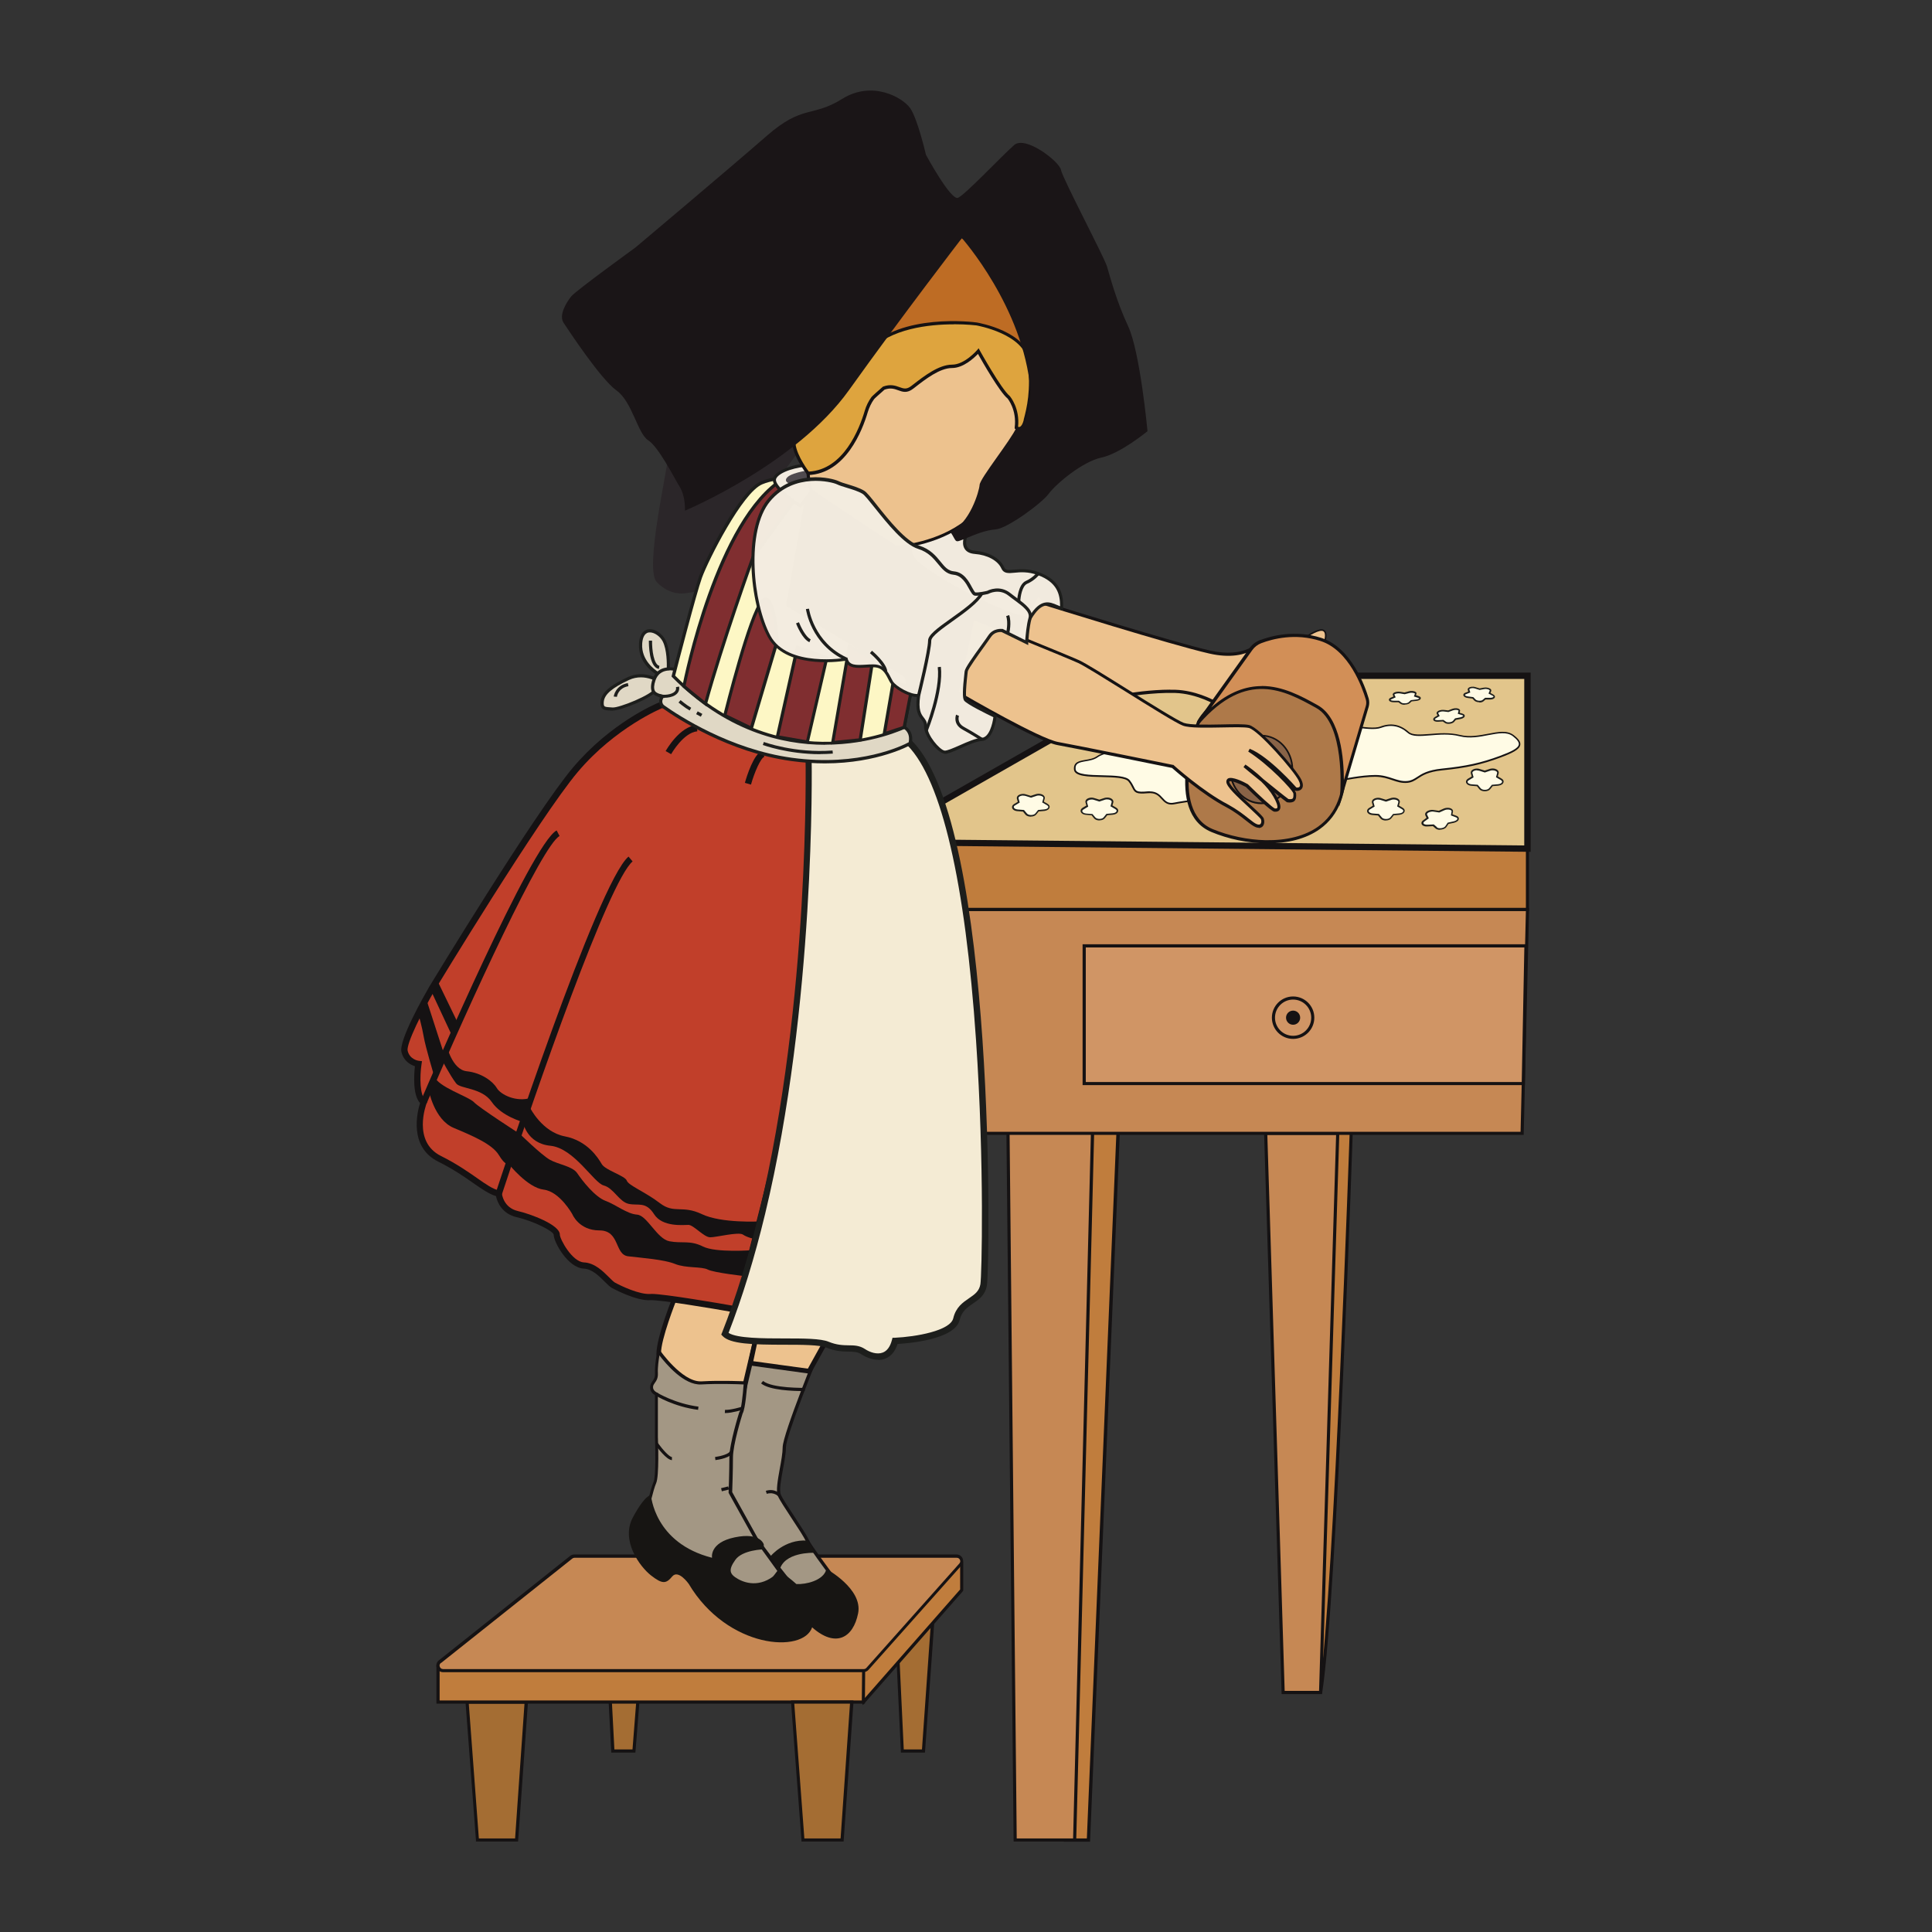 <?xml version="1.0" encoding="UTF-8"?>
<svg xmlns="http://www.w3.org/2000/svg" version="1.1" viewBox="0 0 199.43 199.43">
  <rect x="0" y="0" width="199.43" height="199.43" fill="#333333" stroke="none"/>
  <defs>
    <style>
      .cls-1 {
        fill: #151213;
      }

      .cls-2 {
        fill: #fffbe5;
      }

      .cls-3 {
        fill: #e0d8c5;
      }

      .cls-4 {
        fill: #dea43e;
      }

      .cls-5 {
        fill: #a46d33;
      }

      .cls-6 {
        fill: #edc28e;
      }

      .cls-7 {
        fill: #171513;
      }

      .cls-8 {
        fill: #d28f57;
      }

      .cls-9 {
        fill: #1d1e1c;
      }

      .cls-10 {
        fill: #f4ebd4;
      }

      .cls-11 {
        fill: #c07d3d;
      }

      .cls-12 {
        fill: #fdf7c5;
      }

      .cls-13 {
        fill: #ae7949;
      }

      .cls-14 {
        fill: #a39784;
      }

      .cls-15 {
        fill: #e2c58b;
      }

      .cls-16 {
        opacity: .99;
      }

      .cls-17 {
        opacity: .99;
      }

      .cls-18 {
        fill: #be6c24;
      }

      .cls-19 {
        fill: #d09565;
      }

      .cls-20 {
        fill: #896347;
      }

      .cls-21 {
        fill: #c68854;
      }

      .cls-22 {
        fill: #2b2629;
      }

      .cls-23 {
        fill: #1a1517;
      }

      .cls-24 {
        fill: #f3ece0;
      }

      .cls-25 {
        fill: #c13f2a;
      }

      .cls-26 {
        fill: #802e30;
      }

      .cls-27 {
        fill: #4f4a4e;
      }
    </style>
  </defs>
  <!-- Generator: Adobe Illustrator 28.7.1, SVG Export Plug-In . SVG Version: 1.2.0 Build 142)  -->
  <g>
    <g id="fille">
      <g>
        <g>
          <polygon class="cls-5" points="48.22 175.7 54.32 175.7 53.33 189.93 49.28 189.93 48.22 175.7"/>
          <path class="cls-1" d="M53.48,190.09h-4.35v-.15s-1.09-14.41-1.09-14.41h6.46v.17s-1.02,14.39-1.02,14.39ZM49.43,189.77h3.74l.97-13.91h-5.75l1.04,13.91Z"/>
        </g>
        <g>
          <g>
            <polygon class="cls-5" points="62.51 166.51 66.55 166.51 65.44 180.75 63.25 180.75 62.51 166.51"/>
            <path class="cls-1" d="M65.59,180.91h-2.49l-.76-14.56h4.39v.18s-1.14,14.38-1.14,14.38ZM63.41,180.58h1.88l1.09-13.91h-3.69l.73,13.91Z"/>
          </g>
          <g>
            <polygon class="cls-5" points="92.4 164.95 96.45 164.95 95.33 180.75 93.15 180.75 92.4 164.95"/>
            <path class="cls-1" d="M95.48,180.91h-2.49v-.16s-.76-15.96-.76-15.96h4.39v.17s-1.14,15.94-1.14,15.94ZM93.3,180.58h1.87l1.09-15.47h-3.7l.73,15.47Z"/>
          </g>
          <g>
            <path class="cls-11" d="M89.12,175.7l10.15-11.56v-2.86c0-.05-.07-.08-.11-.04l-11.24,11.69,1.19,2.77Z"/>
            <path class="cls-1" d="M89.07,176l-1.34-3.11.07-.08,11.24-11.69c.06-.07.16-.09.25-.05.08.03.14.12.14.21v2.92s-.04.05-.04.05l-10.32,11.76ZM88.12,172.96l1.05,2.43,9.94-11.32v-2.54s-10.99,11.43-10.99,11.43Z"/>
          </g>
          <g>
            <polygon class="cls-11" points="45.21 172.07 45.21 175.7 89.12 175.7 89.15 172.35 45.21 172.07"/>
            <path class="cls-1" d="M89.28,175.86h-44.23v-3.95h.16s44.1.28,44.1.28l-.03,3.67ZM45.38,175.53h43.58l.03-3.02-43.61-.28v3.3Z"/>
          </g>
          <g>
            <path class="cls-21" d="M45.41,171.52l13.55-10.78c.09-.07.21-.11.32-.11h39.46c.45,0,.69.53.39.87l-9.6,10.78c-.1.11-.24.17-.39.17h-43.42c-.49,0-.71-.62-.32-.93Z"/>
            <path class="cls-1" d="M89.15,172.61h-43.42c-.29,0-.55-.18-.65-.46-.1-.28-.01-.58.22-.76l13.55-10.78c.12-.1.27-.15.43-.15h39.46c.27,0,.51.15.62.4.11.25.07.53-.11.73l-9.6,10.78c-.13.15-.32.23-.51.23ZM45.51,171.65c-.15.12-.16.28-.11.4.04.12.15.24.34.24h43.42c.1,0,.2-.04.27-.12l9.6-10.78c.1-.11.12-.25.06-.38-.06-.13-.18-.21-.33-.21h-39.46c-.08,0-.16.03-.22.08l-13.55,10.78Z"/>
          </g>
          <g>
            <path class="cls-11" d="M139.52,115.52c-.02.72-1.67,49.22-3.2,59.12,0,.02-.03.02-.04,0l-3.2-8.63s0,0,0,0l3.23-51.19s.01-.02.02-.02l3.17.71s.01,0,.01.01Z"/>
            <path class="cls-1" d="M136.2,174.83l-.06-.13-3.21-8.69,3.23-51.28.13-.1h.09s3.3.75,3.3.75v.15c0,.49-1.65,49.23-3.19,59.14l-.02.13-.27.04ZM133.25,165.98l3,8.07c1.47-10.76,3.02-55.67,3.11-58.41l-2.89-.65-3.21,50.99Z"/>
          </g>
          <g>
            <polygon class="cls-21" points="130.65 116.99 132.45 174.71 136.31 174.71 138.09 116.99 130.65 116.99"/>
            <path class="cls-1" d="M136.47,174.87h-4.18v-.16s-1.81-57.88-1.81-57.88h7.77v.17s-1.78,57.87-1.78,57.87ZM132.61,174.54h3.55l1.76-57.39h-7.1l1.79,57.39Z"/>
          </g>
          <g>
            <polygon class="cls-11" points="115.46 115.81 112.35 189.93 109.97 189.93 111.89 115.51 115.46 115.81"/>
            <path class="cls-1" d="M109.81,190.1v-.17s1.93-74.59,1.93-74.59l3.9.33v.16s-3.12,74.28-3.12,74.28h-2.7ZM112.05,115.69l-1.91,74.08h2.05s3.09-73.81,3.09-73.81l-3.24-.27Z"/>
          </g>
          <g>
            <polygon class="cls-21" points="104.03 115.33 104.79 189.93 110.93 189.93 112.84 114.34 104.03 115.33"/>
            <path class="cls-1" d="M111.09,190.09h-6.46v-.16s-.76-74.75-.76-74.75l9.14-1.03v.19s-1.92,75.75-1.92,75.75ZM104.95,189.77h5.82l1.9-75.25-8.47.95.75,74.29Z"/>
          </g>
          <g>
            <polygon class="cls-21" points="99.46 116.99 157.12 116.99 157.67 93.87 99.46 93.87 99.46 116.99"/>
            <path class="cls-1" d="M157.28,117.15h-57.98v-23.44h58.54v.17s-.56,23.28-.56,23.28ZM99.62,116.83h57.34l.55-22.79h-57.88v22.79Z"/>
          </g>
          <g>
            <polygon class="cls-11" points="97.14 86.89 157.67 87.6 157.67 93.87 97.14 93.87 97.14 86.89"/>
            <path class="cls-1" d="M157.83,94.04h-60.86v-7.32l60.86.72v6.6ZM97.3,93.71h60.21v-5.95l-60.21-.71v6.66Z"/>
          </g>
          <g>
            <polygon class="cls-15" points="157.67 87.6 86.25 86.89 96.96 82.92 120.03 69.76 157.67 69.76 157.67 87.6"/>
            <path class="cls-1" d="M158,87.93l-73.52-.74,12.37-4.58,23.1-13.18h38.05v18.5ZM88.02,86.58l69.32.69v-17.19h-37.23l-22.99,13.12-9.1,3.37Z"/>
          </g>
          <g>
            <polygon class="cls-19" points="111.92 97.63 111.92 111.85 157.24 111.85 157.51 97.63 111.92 97.63"/>
            <path class="cls-1" d="M157.4,112.01h-45.65v-14.54h45.93l-.28,14.54ZM112.08,111.69h45l.27-13.89h-45.27v13.89Z"/>
          </g>
          <path class="cls-1" d="M133.48,107.24c-1.21,0-2.19-.98-2.19-2.19s.98-2.19,2.19-2.19,2.19.98,2.19,2.19-.98,2.19-2.19,2.19ZM133.48,103.18c-1.03,0-1.87.84-1.87,1.87s.84,1.87,1.87,1.87,1.87-.84,1.87-1.87-.84-1.87-1.87-1.87Z"/>
          <circle class="cls-1" cx="133.48" cy="105.05" r=".73"/>
          <g>
            <path class="cls-2" d="M117.59,77.22s-3.37.22-4.29.89-2.45.14-2.35,1.33,4.89.26,5.61,1.18.23,1.33,1.91,1.18,1.35,1.45,2.8,1.14,17.29-2.42,17.29-2.42c0,0,2.02-.43,3.45-.42s2.15.72,3.27.62,1.12-1.04,3.58-1.28,3.98-.56,6.03-1.33,2.55-1.23,1.33-2.17-3.37.53-5.52,0-4.49.4-5.31-.32-1.74-.96-2.86-.54-4.78-.52-4.78-.52l-16.36,1.76-3.78.9Z"/>
            <path class="cls-1" d="M120.92,83.05c-.51,0-.77-.29-1.02-.56-.31-.34-.62-.69-1.43-.61-1.19.11-1.34-.06-1.59-.57-.08-.17-.19-.39-.39-.64-.31-.4-1.53-.43-2.71-.46-1.47-.03-2.86-.07-2.92-.77-.07-.79.54-.89,1.18-1,.4-.07.86-.14,1.21-.4.92-.67,4.11-.89,4.33-.9l3.77-.9,16.39-1.77h.01s3.65.94,4.73.53c1.09-.41,2.05-.24,2.94.55.39.35,1.22.28,2.18.21.96-.08,2.04-.16,3.1.1,1,.25,2.01.05,2.91-.12,1.05-.2,1.96-.38,2.64.14.52.4.73.71.68,1.01-.07.48-.83.85-2.03,1.3-1.98.74-3.51,1.07-6.05,1.33-1.44.15-2.02.53-2.49.84-.33.22-.61.4-1.09.45-.59.05-1.06-.11-1.56-.28-.5-.17-1.02-.34-1.72-.35h-.04c-1.4,0-3.37.41-3.39.41-.16.02-15.86,2.11-17.29,2.42-.13.03-.25.04-.36.04ZM118.68,81.69c.72,0,1.05.36,1.34.68.3.33.56.62,1.23.47,1.43-.31,17.14-2.4,17.3-2.42.01,0,1.99-.42,3.41-.42h.04c.73,0,1.28.19,1.77.35.49.16.95.32,1.49.27.44-.04.69-.21,1.02-.42.48-.32,1.08-.71,2.56-.86,2.53-.26,4.04-.59,6.01-1.32,1.12-.42,1.87-.77,1.93-1.17.03-.23-.16-.5-.62-.86-.62-.47-1.49-.3-2.51-.11-.91.18-1.95.38-2.98.12-1.03-.26-2.1-.17-3.05-.09-1.03.08-1.85.15-2.3-.25-.84-.74-1.75-.91-2.78-.52-1.11.42-4.53-.44-4.82-.52l-16.35,1.76-3.78.9s-3.36.22-4.25.87c-.38.28-.85.36-1.27.43-.7.12-1.1.22-1.04.83.05.56,1.49.59,2.76.62,1.27.03,2.48.06,2.84.52.21.27.32.49.41.67.21.43.28.58,1.43.47.08,0,.16-.01.23-.01Z"/>
          </g>
          <g>
            <path class="cls-14" d="M85.3,137.46s-4.34,10.51-4.34,11.93-.85,4.13-.52,4.95,2.49,3.78,2.89,4.68c.28.62,2.31,3.32,2.31,3.32l.61,2.21h-3.73l-8.07-10.21,2.18-15.39,1.8-2.51,6.87,1.01Z"/>
            <path class="cls-1" d="M86.47,164.72h-4.02l-8.16-10.33v-.07s2.22-15.46,2.22-15.46l1.85-2.59,7.18,1.06-.08.19c-1.5,3.62-4.33,10.77-4.33,11.87,0,.62-.16,1.46-.31,2.28-.2,1.07-.4,2.18-.22,2.6.16.4.8,1.36,1.42,2.3.65.99,1.26,1.92,1.47,2.38.27.6,2.27,3.26,2.29,3.29l.03.05.67,2.41ZM82.6,164.39h3.44l-.55-1.97c-.22-.29-2.04-2.73-2.31-3.33-.19-.44-.83-1.4-1.44-2.33-.65-.99-1.27-1.93-1.45-2.35-.21-.51-.01-1.62.2-2.79.15-.8.3-1.64.3-2.22,0-1.35,3.66-10.32,4.27-11.8l-6.57-.97-1.71,2.39-2.17,15.28,7.98,10.1Z"/>
          </g>
          <g>
            <path class="cls-6" d="M69.82,133.53s-1.83,4.48-1.83,6.17l.54,2.85,8.14,1.36,1.76-7.46-3.61-3.26-5,.34Z"/>
            <path class="cls-1" d="M76.86,144.19l-8.53-1.42-.57-3.02c0-1.77,1.77-6.13,1.85-6.31l.06-.14,5.25-.36,3.79,3.42-1.84,7.83ZM68.74,142.34l7.75,1.29,1.67-7.1-3.43-3.09-4.74.32c-.31.77-1.76,4.48-1.76,5.94l.51,2.64Z"/>
          </g>
          <g>
            <path class="cls-6" d="M78.76,131.69s-.59,4.07-.59,5.77l-.7,3.25,6.05.83,3.84-6.94-3.61-3.26-5,.34Z"/>
            <path class="cls-1" d="M83.66,141.81l-6.48-.89.76-3.51c0-1.64.56-5.59.59-5.75l.03-.2,5.3-.36,3.83,3.46-4.02,7.25ZM77.76,140.51l5.63.77,3.67-6.62-3.39-3.06-4.7.32c-.12.83-.56,4.09-.56,5.54l-.65,3.04Z"/>
          </g>
          <g>
            <path class="cls-14" d="M67.99,139.52s2.33,3.36,4.39,3.24,4.56,0,4.56,0c0,0-.19,2.71-.47,3.08,0,0-1.01,3.16-1.01,4.62s-.08,3.61-.08,3.61l2.63,4.74,2.43,3.36-1.82,2.39-4.4-1.13-7.67-6.44s.73-3.24,1.05-3.93.16-4.7.16-4.7v-4.44s-.55-.22-.5-.75.54-.58.5-1.42.23-2.22.23-2.22Z"/>
            <path class="cls-1" d="M78.69,164.74l-4.57-1.19-7.74-6.51.02-.1c.03-.13.74-3.27,1.06-3.96.25-.54.19-3.52.15-4.62v-4.35c-.18-.1-.54-.37-.5-.86.02-.27.14-.43.25-.59.14-.2.27-.38.25-.82-.04-.86.22-2.2.24-2.26l.08-.38.22.32s2.22,3.17,4.15,3.17c.03,0,.07,0,.1,0,2.05-.12,4.55,0,4.58,0h.17s-.01.17-.01.17c-.03.45-.2,2.68-.48,3.14-.09.28-1,3.19-1,4.55s-.07,3.25-.08,3.57l2.61,4.7,2.49,3.44-1.96,2.57ZM74.3,163.27l4.26,1.1,1.68-2.21-2.36-3.26-2.67-4.8v-.05s.08-2.16.08-3.6.98-4.54,1.02-4.67l.03-.05c.17-.21.34-1.72.42-2.82-.59-.03-2.65-.1-4.38,0-1.79.1-3.66-2.15-4.31-3-.08.46-.19,1.26-.16,1.81.03.55-.16.81-.31,1.02-.1.14-.18.25-.19.42-.03.4.4.58.4.58l.1.04v4.55c.02.41.15,4.06-.18,4.77-.28.6-.9,3.26-1.02,3.8l7.56,6.35Z"/>
          </g>
          <g>
            <path class="cls-14" d="M67.77,143.91s1.84,1.13,4.32,1.46"/>
            <path class="cls-1" d="M72.06,145.53c-2.49-.32-4.31-1.43-4.38-1.48l.17-.28s1.84,1.12,4.25,1.43l-.04.32Z"/>
          </g>
          <g>
            <path class="cls-14" d="M67.79,149.04s1.08,1.52,1.59,1.52"/>
            <path class="cls-1" d="M69.37,150.72c-.56,0-1.53-1.32-1.72-1.58l.26-.19c.5.7,1.19,1.45,1.45,1.45v.33Z"/>
          </g>
          <g>
            <line class="cls-14" x1="74.47" y1="153.77" x2="75.21" y2="153.59"/>
            <rect class="cls-1" x="74.46" y="153.52" width=".76" height=".33" transform="translate(-34.98 22.69) rotate(-14.01)"/>
          </g>
          <g>
            <path class="cls-14" d="M73.83,150.56s1.6-.2,1.68-.76"/>
            <path class="cls-1" d="M73.85,150.72l-.04-.32c.6-.08,1.5-.33,1.54-.62l.32.05c-.1.64-1.54.86-1.83.89Z"/>
          </g>
          <path class="cls-7" d="M67.2,154.34s.32,4.94,6.3,6.46c0,0-.31-1.56,2.35-2.11,2.66-.55,2.99.73,2.99.73v.51s-2.2.04-2.94,1.09-.6,1.47.28,1.97,2.58.94,4.28-.84c1.51,1.07,4.28,3.05,3.38,5.81-.9,2.76-8.76,2.24-12.75-4.47,0,0-1.07-1.52-1.7-.76s-1.01.81-2.18-.1-3.16-3.62-1.88-6,1.88-2.31,1.88-2.31Z"/>
          <g>
            <path class="cls-14" d="M76.64,145.37s-1.21.37-1.8.33"/>
            <path class="cls-1" d="M74.93,145.86s-.07,0-.11,0l.02-.33c.56.04,1.73-.31,1.74-.32l.09.31s-1.12.34-1.75.34Z"/>
          </g>
          <path class="cls-7" d="M79.52,160.66s1.46-1.81,3.82-1.63c.67.81.67,1.26.67,1.26,0,0-3.16-.13-3.56,1.88-.39,2.01,4.53,1.64,4.85-.22,0,0,3.78,2.05,3.28,4.58s-2.31,3.61-4.75,1.45c-2.45-2.16-3.81-6.57-3.81-6.57l-.5-.75Z"/>
          <g>
            <path class="cls-14" d="M80.45,154.34s-.5-.56-1.35-.3"/>
            <path class="cls-1" d="M80.33,154.45s-.45-.48-1.18-.25l-.1-.31c.94-.29,1.5.32,1.52.35l-.24.22.12-.11-.12.11Z"/>
          </g>
          <g>
            <path class="cls-6" d="M107.18,61.26l-3.04,5.56,12.13,4.95s2.71-.48,5.05-.4,4.3,1.27,4.3,1.27l4.6-6.51s-1.36,2.08-5.35,1.17c-4-.91-16.88-4.95-16.88-4.95l-.8-1.09Z"/>
            <path class="cls-1" d="M125.65,72.86l-.13-.08s-1.95-1.18-4.22-1.25c-2.3-.07-4.99.39-5.02.4h-.05s-.04,0-.04,0l-12.29-5.01,3.26-5.95.92,1.25c.89.28,13,4.06,16.82,4.93,3.65.83,5.04-.9,5.17-1.08v-.02s.28.18.28.18c0,0-.01.02-.03.04l-4.66,6.59ZM120.8,71.2c.17,0,.35,0,.52,0,2.03.07,3.76.95,4.24,1.22l3.77-5.33c-.85.48-2.28.88-4.51.37-3.96-.9-16.76-4.91-16.89-4.95l-.05-.02-.68-.93-2.83,5.17,11.91,4.86c.34-.06,2.5-.4,4.52-.4Z"/>
          </g>
          <g>
            <path class="cls-6" d="M134.48,65.99s1.59-1.19,2.13-.91,0,1.56,0,1.56l-2.13-.65Z"/>
            <path class="cls-1" d="M136.65,66.74l-2.35-.72.13-.1c.17-.12,1.65-1.21,2.22-.91.6.31.05,1.61.03,1.67l-.03.07ZM134.66,65.96l1.9.58c.15-.38.38-1.2.02-1.39-.37-.19-1.41.45-1.92.8Z"/>
          </g>
          <g>
            <path class="cls-13" d="M123.7,74.57s-3.43,9.12,1.4,11.15,14.29,2.35,13.65-7.08c-.56-8.15-7.8-9.32-7.8-9.32,0,0-6,2.68-7.25,5.25Z"/>
            <path class="cls-1" d="M130.91,87.06c-2.07,0-4.18-.47-5.87-1.18-4.92-2.06-1.64-10.98-1.49-11.36h0c1.26-2.61,7.09-5.24,7.33-5.35l.04-.02h.05c.07.02,7.37,1.29,7.93,9.48.22,3.19-.68,5.53-2.66,6.95-1.47,1.05-3.38,1.47-5.34,1.47ZM123.85,74.64c-.11.29-3.26,9.02,1.32,10.94,1.65.69,3.65,1.11,5.48,1.15,2.2.03,4.06-.44,5.41-1.4,1.89-1.35,2.74-3.59,2.53-6.66-.28-4.14-2.35-6.41-4.03-7.59-1.66-1.16-3.29-1.52-3.59-1.58-.56.25-5.97,2.78-7.12,5.15Z"/>
          </g>
          <g>
            <ellipse class="cls-20" cx="130.2" cy="79.43" rx="3.2" ry="3.5"/>
            <path class="cls-1" d="M130.2,83.01c-1.81,0-3.29-1.6-3.29-3.58s1.47-3.58,3.29-3.58,3.29,1.6,3.29,3.58-1.47,3.58-3.29,3.58ZM130.2,76.01c-1.72,0-3.12,1.53-3.12,3.41s1.4,3.41,3.12,3.41,3.12-1.53,3.12-3.41-1.4-3.41-3.12-3.41Z"/>
          </g>
          <g>
            <path class="cls-6" d="M98.78,71.48s8.34,4.89,10.41,5.27,11.88,2.37,11.88,2.37c0,0,3.01,2.71,5.63,4.07,1.6.87,2.45,1.85,3.01,2.05.6.21.76-.31.62-.71s-3.5-3.07-3.57-3.8,1.97.37,1.97.37c0,0,2.52,2.5,2.87,2.53s.8-.07,0-1.47-2.5-2.67-3.13-3.1c0,0,3.98,3.26,4.47,3.59.73.12.76-.26.73-.72s-2.74-3.2-4.73-4.47c1.87.73,4.61,3.77,4.74,3.93s1.03.17.53-.87-4.21-5.3-5.27-5.53-5.59.19-6.76-.22-9.43-5.83-10.8-6.46-10.94-4.49-10.94-4.49l-1.64,7.66Z"/>
            <path class="cls-1" d="M129.95,85.45c-.09,0-.19-.02-.31-.06-.27-.1-.57-.33-.99-.66-.52-.41-1.16-.92-2.05-1.4-2.45-1.27-5.28-3.76-5.62-4.06-.71-.14-9.85-2.01-11.83-2.36-2.08-.38-10.13-5.09-10.47-5.29l-.1-.06,1.7-7.96.18.07c.1.04,9.58,3.87,10.95,4.49.64.29,2.73,1.59,4.93,2.97,2.46,1.53,5.24,3.27,5.86,3.49.64.22,2.38.19,3.92.16,1.25-.03,2.33-.05,2.81.06,1.12.24,4.87,4.56,5.39,5.62.34.69.09.98-.09,1.09-.17.1-.41.12-.58.05.09.14.14.25.14.32.02.27.02.58-.18.77-.15.14-.4.18-.74.13l-.06-.03c-.16-.11-.67-.51-1.29-1.01.07.1.13.2.19.3.44.76.56,1.24.38,1.51-.1.16-.29.22-.54.2-.36-.04-2.17-1.79-2.95-2.56-.69-.37-1.53-.68-1.7-.57-.01,0,0,.04,0,.06.03.38,1.43,1.67,2.26,2.44.89.82,1.23,1.15,1.29,1.33.09.26.08.62-.13.83-.07.06-.19.15-.39.15ZM98.96,71.4c.96.56,8.36,4.84,10.26,5.19,2.05.37,11.78,2.35,11.88,2.37h.04s.03.04.03.04c.03.03,3.02,2.71,5.59,4.04.91.5,1.6,1.03,2.1,1.43.38.3.67.53.89.61.12.04.27.07.36-.02.09-.09.12-.3.05-.49-.06-.13-.67-.69-1.2-1.19-1.36-1.25-2.33-2.17-2.37-2.65-.02-.21.09-.31.15-.36.42-.28,1.68.36,2.05.57l.04.03c1.18,1.17,2.55,2.42,2.78,2.49.08,0,.19,0,.23-.05.03-.05.11-.3-.39-1.17-.32-.56-.78-1.09-1.26-1.56-.93-.75-1.76-1.43-1.83-1.5l.2-.26c.32.22,1.09.77,1.85,1.5,1.07.87,2.28,1.84,2.59,2.06.21.03.36.01.43-.05.09-.08.09-.29.08-.51-.05-.37-2.57-3.02-4.66-4.34l.15-.29c1.98.78,4.78,3.95,4.81,3.99.03.02.21.04.31-.04.12-.1.1-.34-.06-.66-.47-.98-4.18-5.23-5.16-5.44-.45-.1-1.56-.07-2.74-.05-1.65.03-3.35.07-4.04-.18-.65-.23-3.33-1.9-5.92-3.52-2.2-1.37-4.27-2.66-4.9-2.95-1.25-.57-9.43-3.88-10.75-4.42l-1.57,7.35Z"/>
          </g>
          <g>
            <path class="cls-8" d="M123.7,74.57l5.41-7.56c.26-.36.61-.63,1.02-.78,1.12-.43,3.54-1.09,6.2-.24,3.05.97,4.43,4.86,4.8,6.14.08.26.08.53,0,.79l-2.62,8.86s.53-7.14-2.59-8.86c-3.12-1.72-7.24-4.05-12.23,1.65Z"/>
            <path class="cls-1" d="M138.24,83.29l.11-1.52c0-.07.49-7.06-2.5-8.7l-.07-.04c-3.16-1.74-7.09-3.9-11.96,1.65l-.26-.2,5.41-7.56c.27-.38.65-.68,1.09-.84,1.21-.46,3.63-1.09,6.31-.24,3.14,1,4.55,5.04,4.91,6.25.08.29.08.59,0,.88l-3.05,10.32ZM130.24,70.81c2.18,0,4.09,1.05,5.7,1.94l.07.04c2.39,1.31,2.71,5.59,2.71,7.75l2.26-7.65c.07-.23.07-.47,0-.7-.35-1.17-1.71-5.08-4.69-6.03-2.59-.83-4.93-.21-6.09.23-.38.14-.71.4-.94.73l-4.23,5.91c1.87-1.64,3.62-2.21,5.22-2.21Z"/>
          </g>
          <g>
            <path class="cls-25" d="M68.24,72.79s-4.85,1.93-8.86,6.69c-4.01,4.76-14.76,22.51-14.76,22.51,0,0-3.13,5.37-2.86,6.53s1.43,1.29,1.43,1.29c0,0-.48,3.26.54,3.94,0,0-1.63,4.22,1.63,5.85s4.62,3.26,6.12,3.6c0,0,.14,1.7,1.9,2.11s4.08,1.5,4.08,2.11,1.36,3.13,2.79,3.2,2.45,1.7,3.06,2.04,2.58,1.29,3.81,1.22,8.91,1.29,8.91,1.29c0,0,7.3-26.59,8.19-37.55s0-19.94,0-19.94l-16.19-5.05"/>
            <path class="cls-1" d="M76.28,135.55l-.29-.05c-2.65-.47-7.89-1.34-8.84-1.29-1.52.1-3.96-1.25-3.98-1.26-.23-.13-.47-.37-.76-.66-.58-.58-1.3-1.3-2.16-1.34-1.63-.08-3.1-2.74-3.1-3.52-.09-.36-1.98-1.36-3.83-1.79-1.42-.33-1.98-1.45-2.12-2.17-.74-.23-1.46-.73-2.35-1.35-.91-.64-2.05-1.43-3.63-2.22-3.04-1.52-2.15-5.11-1.86-6.04-.78-.83-.62-2.98-.53-3.8-.43-.14-1.16-.5-1.39-1.47-.29-1.22,2.36-5.85,2.89-6.77.11-.18,10.81-17.83,14.79-22.56,3.88-4.61,8.46-6.57,8.95-6.77l.05-.17,16.4,5.11.02.21c0,.09.88,9.14,0,20-.88,10.87-8.13,37.34-8.2,37.61l-.08.29ZM67.23,133.56c1.36,0,7.18,1,8.58,1.25.79-2.91,7.28-27,8.1-37.2.8-9.88.14-18.24.02-19.67l-15.57-4.85h0s-4.82,1.97-8.73,6.61c-3.95,4.69-14.62,22.29-14.73,22.47-1.27,2.18-2.98,5.58-2.82,6.29.21.91,1.11,1.04,1.15,1.04l.33.04-.05.33c-.19,1.27-.18,3.24.4,3.63l.22.14-.09.24c-.06.16-1.48,3.96,1.47,5.44,1.62.81,2.78,1.62,3.71,2.27.95.67,1.64,1.15,2.34,1.31l.23.05.02.24c0,.06.15,1.47,1.65,1.82,1.27.29,4.33,1.41,4.33,2.43,0,.47,1.27,2.81,2.48,2.87,1.11.05,1.97.91,2.59,1.53.24.24.46.46.61.55.63.35,2.5,1.24,3.63,1.18.03,0,.07,0,.11,0Z"/>
          </g>
          <path class="cls-1" d="M51.8,123.31l-.62-.2c.43-1.3,10.5-32,13.7-34.69l.42.5c-2.45,2.06-9.9,23.4-13.5,34.39Z"/>
          <path class="cls-1" d="M69.28,77.85l-.57-.32c.06-.1,1.42-2.53,3.21-2.69l.06.65c-1.44.13-2.69,2.33-2.7,2.36Z"/>
          <path class="cls-1" d="M77.52,80.99l-.63-.18c.2-.7.91-3.01,1.8-3.31l.21.62c-.38.13-1.02,1.59-1.38,2.87Z"/>
          <path class="cls-1" d="M53.98,115.83s.38,2.2,2.83,2.44,4.48,3.83,5.51,4.1,1.59,1.69,2.58,1.9,1.76-.28,2.62,1.07,3.03,1.1,3.55,1.1,1.59,1.28,2.24,1.28,2.93-.59,3.38-.28,1.27.48,1.27.48l.47-1.84s-3.95.22-5.98-.75-2.86,0-4.34-1.14-3.24-1.82-3.41-2.32-2.21-1.07-2.58-1.7-1.47-2.42-3.82-2.87-3.59-2.96-3.59-2.96l-.72,1.49Z"/>
          <path class="cls-1" d="M52.51,120.15s1.94,2.45,3.61,2.65,2.96,2.54,2.96,2.54c0,0,.67,1.67,2.8,1.67s1.54,2.5,2.96,2.67,3.71.33,4.84.79,2.75.25,3.38.58,3.91.69,3.91.69l.7-2.69s-3.78.29-5.11-.38-2.17-.29-3.46-.54-2.29-2.67-3.34-2.75-2.13-1-3.25-1.42-2.42-2.11-2.92-2.85-1.96-.9-2.84-1.4-3.16-2.73-3.16-2.73l-1.07,3.16Z"/>
          <g>
            <path class="cls-10" d="M83.46,78.13s.54,24.95-4.79,47.09c-1.04,4.33-2.31,8.56-3.85,12.47,1.28,1.35,8.82.39,10.59,1.11s2.73.08,3.69.72,2.73,1.04,3.29-1.12c0,0,5.86-.24,6.34-2.25.48-2.01,2.49-1.76,2.81-3.53.32-1.76,1.02-47.02-7.58-55.88s-10.49,1.38-10.49,1.38"/>
            <path class="cls-9" d="M90.64,140.36c-.63,0-1.26-.26-1.72-.56-.39-.26-.78-.27-1.32-.28-.6-.01-1.35-.02-2.31-.42-.68-.28-2.51-.29-4.28-.29-3.37,0-5.64-.08-6.42-.9l-.14-.15.08-.19c1.45-3.67,2.74-7.85,3.84-12.43,5.26-21.84,4.79-46.75,4.78-47v-.03s0-.03,0-.03c.03-.17.82-4.24,3.66-5.1,2.02-.61,4.51.58,7.39,3.55,8.69,8.95,7.99,54.41,7.67,56.17-.18,1-.82,1.44-1.44,1.86-.59.4-1.15.79-1.37,1.69-.48,2.01-5.18,2.41-6.41,2.48-.25.78-.68,1.29-1.28,1.52-.23.09-.47.13-.72.13ZM75.21,137.59c.87.56,3.58.57,5.79.57,2,0,3.73.01,4.53.34.85.35,1.5.36,2.07.37.58,0,1.13.02,1.68.38.49.33,1.24.6,1.84.37.45-.17.77-.61.95-1.3l.06-.23h.24c2.17-.1,5.72-.72,6.03-2.01.27-1.15,1-1.64,1.63-2.07.58-.4,1.04-.71,1.17-1.44.14-.79.43-12.32-.45-25.2-1.11-16.28-3.54-26.79-7.04-30.39-2.7-2.78-4.96-3.92-6.73-3.38-2.34.71-3.13,4.2-3.2,4.57.02,1.09.39,25.59-4.8,47.13-1.09,4.52-2.36,8.65-3.78,12.3Z"/>
          </g>
          <g>
            <path class="cls-14" d="M83.07,143.43s-3.42.08-4.41-.74"/>
            <path class="cls-1" d="M82.82,143.59c-.83,0-3.39-.06-4.26-.79l.21-.25c.93.77,4.27.71,4.3.71v.33s-.1,0-.25,0Z"/>
          </g>
          <path class="cls-22" d="M70.78,45.66h-.97c-.37,0-.68.29-.72.68-.26,2.61-2.57,12.36-1.3,13.74.79.85,1.89,1.31,3.01,1.15l.73-.11c.19-.03.36-.13.47-.29l12.01-16.38c.07-.1.12-.22.14-.34h0c.1-.65-.56-1.12-1.09-.78-2.19,1.4-6.61,4.14-10.16,5.72-.46.2-.97-.13-1.01-.65-.04-.57-.15-1.32-.42-2.2-.1-.32-.38-.53-.69-.53Z"/>
          <g>
            <path class="cls-3" d="M67.9,69.53s-1.91-1.04-1.77-3.09c.13-2.05,1.89-1.35,2.43-.3s.43,2.92.43,2.92l-1.08.47Z"/>
            <path class="cls-9" d="M67.89,69.71l-.07-.04c-.08-.04-2-1.12-1.86-3.25.07-1.11.6-1.39.91-1.45.71-.14,1.5.45,1.82,1.09.55,1.08.45,2.92.45,3v.1s-1.26.55-1.26.55ZM67.09,65.28c-.05,0-.1,0-.15.01-.48.1-.62.68-.65,1.15-.11,1.71,1.3,2.69,1.62,2.9l.92-.4c.01-.39.02-1.87-.42-2.73-.27-.53-.86-.93-1.32-.93Z"/>
          </g>
          <g>
            <path class="cls-3" d="M68.04,70.32s-1.51-1.05-3.19-.27c-1.67.78-2.59,1.47-2.7,2.34s.38.74,1.05.81,4.23-1.31,4.53-2.09l.3-.78Z"/>
            <path class="cls-9" d="M63.25,73.36s-.04,0-.05,0c-.1,0-.19-.01-.28-.02-.33-.02-.62-.03-.79-.24-.13-.15-.17-.39-.13-.73.11-.88.92-1.59,2.79-2.47,1.73-.81,3.28.24,3.35.28l.11.07-.35.9c-.33.85-3.84,2.2-4.65,2.2ZM66.15,69.92c-.38,0-.8.07-1.22.27-1.73.81-2.51,1.47-2.6,2.21-.03.24-.01.4.05.48.08.1.29.11.56.13.09,0,.19.01.29.02.66.06,4.1-1.32,4.36-1.99l.25-.66c-.25-.14-.89-.46-1.69-.46Z"/>
          </g>
          <g>
            <path class="cls-3" d="M93.33,75.08s.91.4.62,1.67c0,0-4.61,2.7-12.23,1.66-6.4-.88-11.7-4.35-13.24-5.43-.26-.19-.36-.53-.23-.83l.11-.26s-.73-.12-.92-.49c-.12-.23-.15-.61.05-1.2.52-1.53,2.17-1.08,2.17-1.08l23.66,5.96Z"/>
            <path class="cls-9" d="M85.15,78.8c-1.07,0-2.22-.07-3.45-.24-6.45-.88-11.82-4.4-13.31-5.46-.32-.23-.44-.66-.28-1.03l.03-.08c-.26-.07-.68-.22-.83-.53-.16-.32-.15-.77.04-1.33.57-1.66,2.35-1.19,2.36-1.18l23.68,5.97s1.03.46.72,1.85l-.02.07-.06.04s-3.35,1.92-8.88,1.92ZM69.13,69.21c-.48,0-1.17.16-1.47,1.03-.16.46-.18.83-.06,1.07.12.24.63.37.8.4l.21.03-.2.45c-.1.23-.03.49.17.63,1.48,1.05,6.79,4.53,13.16,5.4,7,.96,11.49-1.29,12.06-1.6.19-1.01-.45-1.36-.53-1.41l-23.65-5.96s-.23-.06-.5-.06Z"/>
          </g>
          <g>
            <path class="cls-12" d="M69.5,69.78s2.19-8.51,2.8-10.22,4.15-8.84,6.33-9.74,4.99-.36,4.99-.36l-2.29,12.99,12.2,7.33.43,1.86-.62,3.43s-12.44,6.2-23.83-5.29Z"/>
            <path class="cls-9" d="M85.17,76.88c-4.51,0-10.29-1.44-15.79-6.98l-.06-.07.02-.09c.09-.35,2.2-8.54,2.81-10.23.6-1.67,4.13-8.89,6.42-9.84,2.2-.91,4.96-.39,5.08-.37l.16.03-2.3,13.03,12.16,7.31.46,1.96v.03s-.64,3.51-.64,3.51l-.07.04c-.06.03-3.43,1.66-8.23,1.66ZM69.68,69.73c5.82,5.83,11.93,6.94,15.99,6.84,4.07-.1,7.02-1.38,7.52-1.61l.6-3.31-.41-1.76-12.24-7.35.02-.11,2.26-12.82c-.62-.09-2.92-.37-4.73.38-2.06.85-5.59,7.87-6.23,9.65-.57,1.58-2.54,9.19-2.77,10.11Z"/>
          </g>
          <g>
            <path class="cls-26" d="M70.6,70.84s3.34-17.13,10.25-21.4l2.76.02-5.89,8.06s-3.11,8.59-4.9,15.11c-1.14-.87-2.22-1.8-2.22-1.8Z"/>
            <path class="cls-9" d="M72.91,72.92l-.19-.15c-1.13-.86-2.22-1.8-2.23-1.81l-.07-.06.02-.09c.14-.7,3.44-17.25,10.32-21.51l.04-.02,3.13.03-6.06,8.3c-.18.49-3.16,8.8-4.89,15.08l-.06.23ZM70.78,70.78c.24.21,1.07.9,1.95,1.59,1.78-6.42,4.81-14.81,4.84-14.89l.02-.04,5.7-7.81-2.4-.02c-6.48,4.06-9.84,19.81-10.12,21.17Z"/>
          </g>
          <g>
            <path class="cls-26" d="M74.82,73.85s2.58-10.41,3.84-11.77,1.56,4.06,1.56,4.06l-2.67,9.03-2.73-1.32Z"/>
            <path class="cls-9" d="M77.65,75.4l-3.02-1.46.03-.13c.11-.43,2.61-10.47,3.88-11.84.28-.3.52-.3.67-.24.91.33,1.14,3.73,1.18,4.41v.03s0,.03,0,.03l-2.73,9.21ZM75.01,73.76l2.44,1.18,2.61-8.82c-.09-1.6-.45-3.9-.96-4.09-.09-.03-.19.02-.32.16-1.15,1.24-3.47,10.38-3.77,11.57Z"/>
          </g>
          <g>
            <polygon class="cls-26" points="80.25 76.06 82.31 66.82 85.36 67.89 83.35 76.59 80.25 76.06"/>
            <path class="cls-9" d="M83.47,76.77l-3.42-.59,2.14-9.58,3.35,1.17-2.08,8.99ZM80.44,75.93l2.78.48,1.94-8.41-2.73-.95-1.99,8.89Z"/>
          </g>
          <g>
            <polygon class="cls-26" points="85.95 76.65 87.67 66.69 90.09 68.04 88.79 76.36 85.95 76.65"/>
            <path class="cls-9" d="M85.76,76.84l1.79-10.4,2.73,1.51-1.34,8.57-3.17.32ZM87.79,66.95l-1.64,9.52,2.5-.25,1.27-8.09-2.12-1.18Z"/>
          </g>
          <g>
            <polygon class="cls-26" points="92.19 70.51 91.28 75.75 93.33 75.08 94.15 70.88 92.19 70.51"/>
            <path class="cls-9" d="M91.07,75.99l.98-5.67,2.28.43-.86,4.45-2.4.79ZM92.32,70.7l-.83,4.81,1.7-.56.77-3.94-1.64-.31Z"/>
          </g>
          <path class="cls-9" d="M68.58,72.05c-.28,0-.52-.05-.63-.13l.19-.27c.13.09.92.13,1.38-.16.22-.14.3-.32.26-.56l.32-.06c.06.37-.08.68-.41.89-.3.19-.74.27-1.11.27Z"/>
          <path class="cls-9" d="M71.19,73.34c-.52-.29-1.13-.8-1.15-.82l.21-.25s.61.51,1.1.79l-.16.28Z"/>
          <rect class="cls-9" x="72.02" y="73.44" width=".33" height=".55" transform="translate(-27.14 101.64) rotate(-61.31)"/>
          <path class="cls-9" d="M84.66,77.85c-3.34,0-5.9-.94-5.92-.95l.11-.31s3.21,1.18,7.09.88l.03.32c-.45.03-.88.05-1.3.05Z"/>
          <path class="cls-9" d="M68.01,69.05c-1.05-.18-1.03-2.64-1.03-2.92h.33c-.02.95.18,2.49.76,2.6l-.06.32Z"/>
          <path class="cls-9" d="M63.67,71.93l-.32-.03s.14-1.15,1.46-1.39l.06.32c-1.07.19-1.18,1.06-1.19,1.1Z"/>
          <g>
            <path class="cls-24" d="M82.63,52.23s-3.08-1.95-2.65-2.88,3.28-1.6,4.49-1.24-1.83,4.12-1.83,4.12Z"/>
            <path class="cls-9" d="M82.66,52.44l-.12-.08c-.53-.34-3.17-2.07-2.71-3.09.46-1.01,3.38-1.72,4.68-1.33.19.06.31.18.37.36.31.98-1.87,3.72-2.12,4.03l-.09.11ZM83.62,48.16c-1.31,0-3.18.55-3.5,1.25-.24.54,1.26,1.81,2.47,2.6.9-1.13,2.16-3.01,1.97-3.61-.02-.07-.07-.12-.15-.14-.21-.06-.49-.09-.79-.09Z"/>
          </g>
          <path class="cls-27" d="M83.55,48.54s-2.32.28-2.42.98,2.72.83,2.72.83l-.29-1.81Z"/>
          <g id="bras_gauche" class="cls-16">
            <path class="cls-24" d="M94.28,56.23l3.72-1.91,1.63,1.27s-.39,1.31,1,1.42,2.52.75,2.9,1.61,1.61-.16,3.65.59,2.47,2.04,2.41,3.6c-.91-.21-1.85-1.35-3.26,1.02-2.64,0-11.32-4.88-12.05-6.17s0-1.42,0-1.42Z"/>
            <path class="cls-9" d="M106.42,63.98h-.09c-1.77,0-5.67-2.01-6.82-2.62-2.29-1.22-4.95-2.88-5.38-3.63-.33-.58-.42-1.03-.28-1.34.1-.22.29-.29.36-.31l3.8-1.95,1.8,1.4-.03.11s-.15.51.09.86c.14.21.4.32.76.35,1.44.11,2.63.78,3.03,1.71.13.3.39.3,1.02.24.62-.05,1.47-.13,2.54.26,2.31.85,2.57,2.37,2.52,3.75v.2s-.2-.05-.2-.05c-.19-.05-.39-.13-.57-.21-.75-.32-1.45-.63-2.51,1.15l-.05.08ZM94.31,56.39s-.11.03-.16.14c-.05.12-.09.41.27,1.04.33.58,2.58,2.09,5.24,3.5,2.91,1.55,5.41,2.53,6.58,2.58,1.18-1.93,2.12-1.52,2.87-1.2.11.05.22.09.32.13,0-1.25-.32-2.49-2.31-3.22-1-.37-1.81-.3-2.4-.24-.62.06-1.11.1-1.35-.43-.36-.82-1.44-1.41-2.76-1.51-.47-.04-.81-.2-1.01-.49-.25-.36-.2-.81-.16-1.02l-1.46-1.14-3.67,1.87Z"/>
          </g>
          <g id="visage">
            <path class="cls-6" d="M83.44,42.23s-.42,7.83.42,8.5,8.58,5.75,8.58,5.75c0,0,4.17-.17,7.33-2.67,3.17-2.5,9.42-15.09,9.42-15.09l-3.75-7.75-4.58-6.92-5.33,1.75-12.09,16.42Z"/>
            <path class="cls-1" d="M92.39,56.65l-.04-.03c-.32-.21-7.77-5.1-8.6-5.76-.86-.68-.55-7.32-.48-8.64v-.05s.03-.04.03-.04l12.12-16.46,5.5-1.81.07.1,4.58,6.92,3.8,7.84-.04.07c-.26.52-6.3,12.65-9.46,15.14-3.17,2.5-7.39,2.7-7.43,2.7h-.05ZM83.6,42.29c-.16,3-.2,7.87.36,8.32.79.63,7.89,5.29,8.53,5.71.48-.03,4.29-.34,7.19-2.63,2.98-2.35,8.82-13.94,9.34-14.96l-3.72-7.68-4.51-6.8-5.17,1.69-12.03,16.34Z"/>
          </g>
          <g id="bras_droit" class="cls-17">
            <path class="cls-24" d="M87.36,68.04s-6.1,1.08-7.97-2.36c-1.87-3.44-2.56-11.02,0-14.07s6.5-2.08,7.08-1.79,1.9.54,2.65.99,3.6,5.01,5.71,5.67,2.2,2.54,3.63,2.67,1.77,2.12,2.2,2.16,1.3-.17,1.3-.17c0,0,1.17-.65,2.25.22s2.38,1.56,2.12,2.46-.35,2.51-.35,2.51l-2.55-1.25s-.81-.11-1.27.58-2.37,3.2-2.41,3.62-.32,2.55-.09,2.92,3.06,1.72,3.06,1.72c0,0-.24,2.33-1.37,2.39s-3.29,1.44-3.89,1.32-1.91-1.67-1.91-2.69-1.08-.66-.72-3.17c-.84.12-2.4-.78-2.79-1.38s-.62-1.67-1.88-1.67-2.5.37-2.8-.68Z"/>
            <path class="cls-9" d="M97.54,77.8s-.08,0-.11-.01c-.68-.14-2.05-1.75-2.05-2.85,0-.32-.12-.47-.28-.68-.29-.37-.64-.82-.46-2.32-.95-.01-2.36-.88-2.74-1.46-.08-.12-.15-.27-.23-.42-.3-.58-.61-1.18-1.51-1.18-.26,0-.53.02-.78.03-.93.06-1.81.11-2.13-.7-.95.14-6.23.79-8-2.47-.95-1.75-1.59-4.53-1.68-7.25-.06-1.79.09-5.08,1.7-7,2.64-3.14,6.65-2.14,7.28-1.83.23.11.59.23.98.34.58.18,1.23.38,1.68.66.27.16.73.74,1.36,1.54,1.17,1.47,2.94,3.69,4.31,4.12,1.15.36,1.74,1.08,2.21,1.66.43.53.77.95,1.39,1,1.01.09,1.52,1.02,1.85,1.64.12.21.28.51.35.53.36.04,1.09-.13,1.22-.16.17-.09,1.32-.63,2.41.24.21.17.43.33.64.49.91.67,1.77,1.31,1.53,2.15-.25.88-.34,2.46-.34,2.47v.25s-2.76-1.35-2.76-1.35c-.13-.01-.73-.03-1.09.52-.13.19-.37.53-.65.92-.6.83-1.71,2.37-1.74,2.63l-.02.15c-.24,2.07-.17,2.56-.1,2.67.13.21,1.63,1,3,1.66l.1.05v.11c-.02.1-.28,2.47-1.54,2.54-.56.03-1.42.41-2.17.75-.78.35-1.31.58-1.64.58ZM95.02,71.58l-.03.22c-.22,1.52.1,1.92.37,2.27.17.22.35.45.35.88,0,.97,1.29,2.43,1.78,2.53.24.04.94-.27,1.56-.54.78-.35,1.67-.74,2.29-.78.77-.04,1.12-1.46,1.2-2.13-.65-.31-2.8-1.36-3.03-1.73-.17-.27-.15-1.13.05-2.88l.02-.15c.04-.32.8-1.4,1.8-2.78.28-.39.52-.72.64-.91.52-.77,1.39-.66,1.43-.66h.05s2.33,1.16,2.33,1.16c.04-.49.13-1.59.34-2.3.18-.62-.56-1.17-1.41-1.8-.22-.16-.44-.32-.65-.49-.98-.78-2.02-.22-2.07-.2l-.04.02s-.9.22-1.35.18c-.24-.02-.39-.3-.61-.69-.32-.59-.76-1.39-1.6-1.47-.75-.07-1.17-.58-1.61-1.12-.47-.57-1-1.22-2.05-1.55-1.46-.46-3.2-2.64-4.47-4.23-.57-.71-1.06-1.33-1.28-1.46-.42-.26-1.05-.45-1.61-.62-.4-.12-.78-.24-1.03-.36-.5-.25-4.39-1.23-6.88,1.74-2.52,3-1.79,10.55.02,13.89,1.79,3.3,7.74,2.29,7.8,2.28l.14-.03.04.14c.19.67.83.66,1.85.6.26-.02.53-.03.8-.03,1.11,0,1.51.79,1.8,1.36.07.14.14.27.21.39.34.53,1.86,1.41,2.63,1.3l.22-.03Z"/>
          </g>
          <path class="cls-9" d="M87.29,68.18c-3.61-1.66-4.09-5.27-4.1-5.31l.32-.04s.47,3.47,3.91,5.05l-.14.3Z"/>
          <g>
            <path class="cls-24" d="M82.31,64.29s.62,1.56,1.3,1.85"/>
            <path class="cls-9" d="M83.55,66.29c-.72-.31-1.32-1.77-1.38-1.94l.3-.12c.16.42.7,1.54,1.21,1.76l-.13.3Z"/>
          </g>
          <path class="cls-9" d="M91.26,69.33c-.05-.61-1.07-1.58-1.46-1.91l.21-.25c.06.05,1.5,1.26,1.58,2.13l-.32.03Z"/>
          <path class="cls-9" d="M94.99,71.81l-.32-.08s1.13-4.58,1.13-5.6c0-.58.91-1.26,2.39-2.31,1.18-.84,2.52-1.79,3.02-2.64l.28.16c-.54.91-1.9,1.89-3.11,2.75-1.11.79-2.25,1.6-2.25,2.04,0,1.06-1.09,5.49-1.14,5.67Z"/>
          <path class="cls-9" d="M95.77,75.44l-.3-.12s1.61-4.01,1.33-6.45l.32-.04c.29,2.53-1.29,6.45-1.35,6.61Z"/>
          <path class="cls-9" d="M101.26,76.45s-.95-.62-1.89-1.13c-1.07-.58-.68-1.54-.68-1.55l.3.13-.15-.06.15.06s-.27.7.53,1.14c.95.52,1.9,1.14,1.91,1.14l-.18.27Z"/>
          <path class="cls-9" d="M104.18,65.4l-.32-.07s.24-1.06,0-1.73l.31-.11c.27.76.02,1.87,0,1.91Z"/>
          <path class="cls-9" d="M105.32,62.08h-.33c0-.09.08-1.76.91-2.12.69-.3,1.13-.85,1.14-.85l.26.2s-.49.62-1.27.95c-.53.23-.7,1.39-.71,1.82Z"/>
          <g id="chapeau">
            <path class="cls-18" d="M106.05,36.59c-.3-3.66-4.89-10.32-6.76-12.01-2.08,1.89-7.56,10.03-7.56,10.03,0,0,10.43-3.01,14.31,1.98Z"/>
          </g>
          <g>
            <path class="cls-4" d="M105.82,43.42c-.3,1.21-.91.73-.91.73.24-1.94-.79-3.14-.79-3.14-.91-.73-3.14-4.77-3.14-4.77,0,0-1.33,1.57-2.72,1.57s-3.02,1.33-4.11,2.17c-1.09.85-1.49-.44-2.94.09,0,0-1.07.93-1.13,1.02-.3.42-.53.89-.67,1.38-.57,1.93-2.26,6.26-6.01,6.39,0,0-2.57-3.25-.93-4.36.84-.58,2.34-2.13,3.59-3.5.42-.89,1.38-2.51,3.54-4.84,3.46-3.74,11.2-2.71,11.2-2.71,0,0,5.07.86,5.43,3.88.36,3.02-.12,4.89-.42,6.1Z"/>
            <path class="cls-1" d="M83.34,49.02l-.05-.06c-.07-.09-1.72-2.19-1.49-3.65.06-.41.26-.73.6-.95.85-.58,2.39-2.2,3.54-3.45.46-.96,1.45-2.58,3.56-4.86,3.48-3.76,11.02-2.81,11.34-2.76.22.04,5.2.92,5.57,4.02.36,3.01-.11,4.87-.42,6.11v.05c-.14.51-.35.82-.62.92-.24.08-.46-.03-.56-.1l-.07-.06v-.09c.24-1.84-.73-3-.74-3.01-.79-.63-2.58-3.76-3.05-4.6-.4.42-1.5,1.46-2.68,1.46-1.26,0-2.75,1.16-3.83,2l-.17.13c-.64.5-1.1.33-1.54.17-.39-.14-.79-.29-1.42-.07-.49.43-1.03.91-1.08.98-.29.4-.5.85-.65,1.33-.56,1.91-2.29,6.37-6.16,6.51h-.08ZM98.46,33.48c-2.54,0-6.54.42-8.72,2.78-2.1,2.27-3.07,3.86-3.51,4.8l-.03.04c-1.16,1.27-2.74,2.92-3.62,3.52-.26.18-.41.42-.46.73-.18,1.18,1.1,2.97,1.37,3.33,3.59-.19,5.23-4.44,5.77-6.27.15-.52.39-1,.7-1.43.07-.09.75-.7,1.16-1.05l.05-.03c.75-.27,1.26-.09,1.67.06.43.15.73.27,1.23-.12l.17-.13c1.12-.87,2.66-2.07,4.04-2.07,1.3,0,2.58-1.5,2.59-1.51l.15-.18.11.21s2.23,4.02,3.1,4.72c.06.07,1.06,1.26.86,3.18.05.02.11.03.18,0,.16-.06.3-.3.4-.69v-.05c.32-1.21.77-3.04.42-5.99-.35-2.87-5.25-3.73-5.3-3.74-.02,0-.97-.12-2.33-.12Z"/>
          </g>
          <g id="coiffe">
            <path class="cls-23" d="M70.71,52.71s11.46-4.79,16.92-12.43,11.66-15.7,11.66-15.7c0,0,6.35,7.14,7.08,15.7,0,2.28-.75,4.25-1.46,3.87-.58,1.31-3.74,5.21-3.79,5.9s-1.03,4-3.02,4.85c.72,1.07.35,1.18,1.52.7s2.03-.85,3.2-.96,4.7-2.67,5.44-3.68c.75-1.01,3.47-3.31,5.44-3.73s4.75-2.72,4.75-2.72c0,0-.76-8.19-2-10.84s-1.87-5.14-2.18-6.16-4.6-9.12-4.75-9.97-3.66-3.58-4.83-2.57-5.06,5.14-5.8,5.45-3.31-4.44-3.31-4.44c0,0-.86-3.74-1.64-4.83s-3.9-2.88-7.01-.94-4.05.55-7.79,3.82-13.56,11.53-13.56,11.53c0,0-6.16,4.46-6.62,5.04s-1.32,1.92-.78,2.73,3.82,5.8,5.45,6.97c1.64,1.17,2.18,4.44,3.27,5.14s2.65,3.82,3.27,4.83.53,2.46.53,2.46Z"/>
          </g>
          <g>
            <path class="cls-2" d="M105.92,84.03l-.28-.33-.61-.05c-.46-.04-.64-.38-.31-.57l.44-.26-.11-.37c-.08-.28.4-.49.81-.36l.55.17.55-.18c.41-.13.89.08.81.35l-.1.37.44.26c.33.19.15.54-.31.58l-.61.06-.27.34c-.2.25-.79.26-1,0Z"/>
            <path class="cls-9" d="M106.41,84.3c-.24,0-.45-.08-.56-.21l-.25-.31-.58-.05c-.29-.02-.5-.16-.55-.35-.03-.14.04-.28.2-.38l.39-.23-.09-.31c-.03-.11,0-.22.09-.32.18-.17.53-.24.82-.15l.52.16.52-.17c.29-.09.64-.04.82.14.09.09.13.2.1.32l-.09.31.39.23c.16.09.24.23.2.37-.04.19-.26.33-.54.36l-.58.05-.25.31c-.11.14-.32.22-.56.22h0ZM105.61,82.12c-.18,0-.34.06-.42.14-.05.05-.07.1-.05.15l.12.43-.49.3c-.06.03-.15.1-.12.2.02.09.16.2.4.22l.65.05.3.36c.08.1.24.16.43.16h0c.19,0,.36-.06.44-.16l.29-.36.65-.06c.25-.02.38-.13.4-.23.02-.1-.07-.16-.13-.2l-.5-.29.12-.43c.01-.05,0-.11-.05-.15-.12-.11-.4-.18-.65-.1l-.57.19-.57-.18c-.08-.02-.16-.03-.23-.03Z"/>
          </g>
          <g>
            <path class="cls-2" d="M152.78,81.42l-.28-.33-.61-.05c-.46-.04-.64-.38-.31-.57l.44-.26-.11-.37c-.08-.28.4-.49.81-.36l.55.17.55-.18c.41-.13.89.08.81.35l-.1.37.44.26c.33.19.15.54-.31.58l-.61.06-.27.34c-.2.25-.79.26-1,0Z"/>
            <path class="cls-9" d="M153.27,81.68c-.24,0-.45-.08-.56-.21l-.25-.31-.58-.05c-.29-.02-.5-.16-.55-.35-.03-.14.04-.28.2-.38l.39-.23-.09-.31c-.03-.11,0-.23.09-.32.18-.17.53-.24.82-.14l.52.16.52-.17c.29-.09.64-.04.82.14.09.09.13.2.1.32l-.09.31.39.23c.16.09.24.23.2.37-.04.19-.25.33-.54.36l-.58.05-.25.31c-.11.14-.32.22-.56.22h0ZM152.46,79.51c-.18,0-.34.06-.42.14-.05.05-.07.1-.05.16l.12.43-.49.3c-.06.03-.15.1-.13.2.02.09.16.2.4.22l.65.05.3.36c.08.1.24.16.43.16h0c.19,0,.36-.06.44-.16l.29-.36.65-.06c.24-.02.38-.13.4-.23.02-.1-.07-.16-.13-.2l-.5-.29.12-.43c.01-.05,0-.11-.05-.15-.12-.11-.4-.18-.65-.1l-.57.19-.57-.18c-.08-.02-.16-.03-.23-.03Z"/>
          </g>
          <g>
            <path class="cls-2" d="M148.26,85.46l-.31-.27-.61.03c-.46.02-.68-.26-.38-.48l.41-.3-.15-.32c-.11-.24.34-.49.76-.43l.56.09.52-.23c.39-.17.89-.04.85.22l-.06.35.47.18c.35.13.21.47-.24.56l-.6.13-.23.34c-.17.25-.76.33-.99.13Z"/>
            <path class="cls-9" d="M148.64,85.66c-.18,0-.34-.05-.44-.13h0l-.29-.25-.58.03c-.3.02-.53-.09-.59-.26-.02-.06-.05-.22.16-.37l.35-.26-.12-.26c-.04-.09-.03-.2.04-.29.14-.19.5-.31.81-.26l.54.08.5-.22c.29-.13.66-.11.85.04.09.07.13.17.11.27l-.05.28.41.15c.24.09.25.25.25.31-.01.18-.21.34-.5.41l-.57.12-.21.31c-.09.14-.29.24-.53.27-.05,0-.1.01-.15.01ZM148.31,85.4c.09.08.27.11.46.09.19-.03.35-.1.42-.2l.25-.37.63-.14c.23-.05.36-.17.37-.26,0-.08-.09-.13-.14-.15l-.53-.2.07-.41s.01-.06-.05-.11c-.13-.1-.42-.13-.68-.02l-.54.24-.59-.09c-.28-.04-.56.07-.65.19-.05.06-.03.11-.02.12l.18.38-.46.33s-.13.11-.1.18c.03.09.2.16.42.15l.65-.03.34.29Z"/>
          </g>
          <g>
            <path class="cls-2" d="M142.56,84.44l-.28-.33-.61-.05c-.46-.04-.64-.38-.31-.57l.44-.26-.11-.37c-.08-.28.4-.49.81-.36l.55.17.55-.18c.41-.13.89.08.81.35l-.1.37.44.26c.33.19.15.54-.31.58l-.61.06-.27.34c-.2.25-.79.26-1,0Z"/>
            <path class="cls-9" d="M143.06,84.7c-.24,0-.45-.08-.56-.21l-.25-.31-.58-.05c-.29-.02-.5-.16-.55-.35-.03-.14.04-.28.2-.38l.39-.23-.09-.31c-.03-.11,0-.22.09-.32.18-.17.53-.24.82-.15l.52.16.52-.17c.29-.09.64-.04.82.14.09.09.13.2.1.32l-.09.31.39.23c.16.09.24.23.2.37-.04.19-.26.33-.54.36l-.58.05-.25.31c-.11.14-.32.22-.56.22h0ZM142.25,82.53c-.18,0-.34.06-.42.14-.05.05-.07.1-.05.15l.12.43-.49.3c-.06.03-.15.1-.12.2.02.09.16.2.4.22l.65.05.3.36c.08.1.24.16.43.16h0c.19,0,.36-.06.44-.16l.29-.36.65-.06c.25-.02.38-.13.4-.23.02-.1-.07-.16-.13-.2l-.5-.29.12-.43c.01-.05,0-.11-.05-.15-.12-.11-.4-.18-.65-.1l-.57.19-.57-.18c-.08-.02-.16-.03-.23-.03Z"/>
          </g>
          <g>
            <path class="cls-2" d="M112.99,84.42l-.28-.33-.61-.05c-.46-.04-.64-.38-.31-.57l.44-.26-.11-.37c-.08-.28.4-.49.81-.36l.55.17.55-.18c.41-.13.89.08.81.35l-.1.37.44.26c.33.19.15.54-.31.58l-.61.06-.27.34c-.2.25-.79.26-1,0Z"/>
            <path class="cls-9" d="M113.49,84.69c-.24,0-.45-.08-.56-.22l-.25-.31-.58-.05c-.29-.02-.5-.16-.55-.35-.03-.14.04-.28.2-.38l.39-.23-.09-.31c-.03-.11,0-.23.09-.32.18-.17.52-.24.82-.14l.52.16.52-.17c.29-.09.64-.04.82.14.09.09.13.2.1.32l-.09.31.39.23c.16.09.24.23.2.37-.04.19-.25.33-.54.36l-.58.05-.25.31c-.11.14-.32.22-.56.22h0ZM113.06,84.37c.08.1.25.16.43.16h0c.19,0,.36-.06.43-.16l.29-.36.65-.06c.24-.02.38-.13.4-.23.02-.1-.07-.16-.13-.2l-.5-.29.12-.43c.01-.05,0-.11-.05-.15-.12-.11-.39-.18-.65-.1l-.57.19-.57-.18c-.26-.08-.53,0-.65.11-.05.05-.07.1-.05.16l.12.43-.49.3c-.06.03-.15.1-.12.2.02.09.16.2.4.22l.65.05.3.36Z"/>
          </g>
          <g>
            <path class="cls-2" d="M144.62,72.59l-.24-.18h-.51c-.38,0-.55-.19-.27-.31l.36-.16-.1-.2c-.07-.15.32-.29.67-.23l.46.07.45-.12c.34-.09.74,0,.69.17l-.08.21.38.13c.28.1.14.29-.24.33l-.51.05-.22.2c-.16.15-.66.17-.84.04Z"/>
            <path class="cls-9" d="M144.99,72.75c-.16,0-.32-.03-.42-.1l-.22-.16h-.49c-.27,0-.46-.09-.49-.23-.01-.06,0-.16.18-.24l.29-.13-.06-.13c-.03-.06-.02-.12.02-.18.11-.14.44-.22.73-.17l.45.07.44-.12c.29-.08.63-.03.75.1.05.05.06.11.04.17l-.05.13.3.1c.19.06.21.17.2.22-.01.14-.19.24-.46.27l-.48.05-.2.18c-.11.1-.32.15-.52.15ZM144.36,71.57c-.23,0-.42.08-.43.13l.14.28-.44.2c-.08.04-.09.06-.09.06,0,.02.1.09.33.09h.54s.26.2.26.2c.15.11.6.09.73-.04l.24-.22.54-.06c.23-.02.31-.1.32-.12h0s-.01-.03-.09-.05l-.46-.15.11-.29c-.02-.05-.3-.14-.59-.06l-.47.12-.48-.08c-.05,0-.1-.01-.15-.01Z"/>
          </g>
          <g>
            <path class="cls-2" d="M149.21,74.56l-.25-.18-.51.03c-.38.02-.56-.17-.3-.33l.35-.21-.11-.22c-.09-.16.3-.34.65-.3l.47.05.44-.16c.33-.12.74-.04.7.14l-.06.24.39.12c.29.09.16.32-.21.39l-.5.09-.2.24c-.15.18-.64.24-.83.1Z"/>
            <path class="cls-9" d="M149.52,74.72c-.14,0-.27-.03-.36-.09l-.23-.16-.48.03c-.26.02-.46-.06-.5-.2-.01-.05-.03-.17.16-.28l.28-.17-.08-.15c-.03-.06-.03-.14.02-.2.11-.16.43-.25.71-.22l.45.05.42-.16c.27-.1.6-.08.74.05.06.05.08.12.06.19l-.04.16.31.1c.2.06.22.18.22.23,0,.14-.18.27-.44.32l-.48.09-.18.21c-.11.13-.36.2-.58.2ZM148.98,74.3l.28.2c.15.11.6.06.72-.09l.22-.26.53-.1c.21-.04.3-.13.31-.16,0-.01-.03-.04-.1-.07l-.46-.14.08-.31s0-.01-.01-.03c-.07-.07-.34-.1-.58-.01l-.46.17-.49-.06c-.26-.03-.5.07-.56.15-.01.02,0,.03,0,.03l.15.29-.42.25c-.07.04-.09.08-.08.09.01.04.12.1.34.09l.54-.03Z"/>
          </g>
          <g>
            <path class="cls-2" d="M152.26,72.26l-.22-.23-.51-.06c-.38-.05-.52-.28-.24-.39l.38-.15-.07-.25c-.06-.18.35-.3.69-.19l.45.14.46-.09c.35-.07.74.09.66.27l-.1.24.36.19c.27.14.1.36-.28.36h-.51s-.24.21-.24.21c-.18.15-.67.13-.84-.05Z"/>
            <path class="cls-9" d="M152.72,72.49c-.21,0-.42-.06-.53-.17l-.2-.21-.48-.06c-.26-.03-.44-.15-.46-.29,0-.05,0-.18.2-.25l.31-.12-.05-.17c-.02-.07,0-.14.06-.2.14-.13.46-.18.73-.09l.43.13.44-.08c.28-.05.6.03.72.17.05.06.06.14.03.21l-.07.17.29.16c.19.1.18.23.17.28-.04.14-.23.24-.49.24h-.48s-.22.19-.22.19c-.1.08-.26.12-.42.12ZM152.02,71.03c-.15,0-.28.04-.33.09-.02.02-.02.03-.02.04l.1.32-.45.18c-.07.03-.1.06-.1.08,0,.05.11.13.32.15l.54.07.24.25c.13.14.58.17.72.04l.26-.22h.54c.21,0,.32-.08.33-.12,0-.02-.02-.06-.09-.09l-.43-.23.13-.3s0-.02-.01-.04c-.06-.08-.31-.17-.56-.12l-.48.09-.47-.15c-.08-.03-.17-.04-.24-.04Z"/>
          </g>
          <g>
            <polygon class="cls-5" points="81.82 175.7 87.92 175.7 86.93 189.93 82.88 189.93 81.82 175.7"/>
            <path class="cls-1" d="M87.08,190.09h-4.35v-.15s-1.09-14.41-1.09-14.41h6.46v.17s-1.02,14.39-1.02,14.39ZM83.03,189.77h3.74l.97-13.91h-5.75l1.04,13.91Z"/>
          </g>
          <path class="cls-1" d="M44.04,113.89l-.6-.26c1.16-2.71,11.43-26.56,14.02-27.91l.3.58c-1.8.94-9.19,17.01-13.72,27.59Z"/>
          <path class="cls-1" d="M44.81,111.05s-.9-3.01-1.07-4.03-.56-2.38-.56-2.38l.81-1.54,1.79,5.53-.97,2.42Z"/>
          <path class="cls-1" d="M44.81,111.05l-.57,1.43s.56,3.09,2.58,3.94,4,1.69,4.68,2.82,1.02.92,1.02.92l1.07-3.16s-4.11-2.64-4.67-3.23-3.77-1.58-4.1-2.7Z"/>
          <polygon class="cls-1" points="44.48 102.24 46.7 107 47.26 105.59 45.21 101.36 44.48 102.24"/>
          <path class="cls-1" d="M45.53,109.26l.56-1.39s.56,2.55,2.09,2.71,2.7,1.05,3.1,1.73,2,1.5,3.56,1.01l-.86,2.5s-2.21-.59-3.22-2.07-3.23-1.34-3.67-1.91c-.62-.8-1.56-2.59-1.56-2.59Z"/>
        </g>
      </g>
    </g>
  </g>
</svg>
